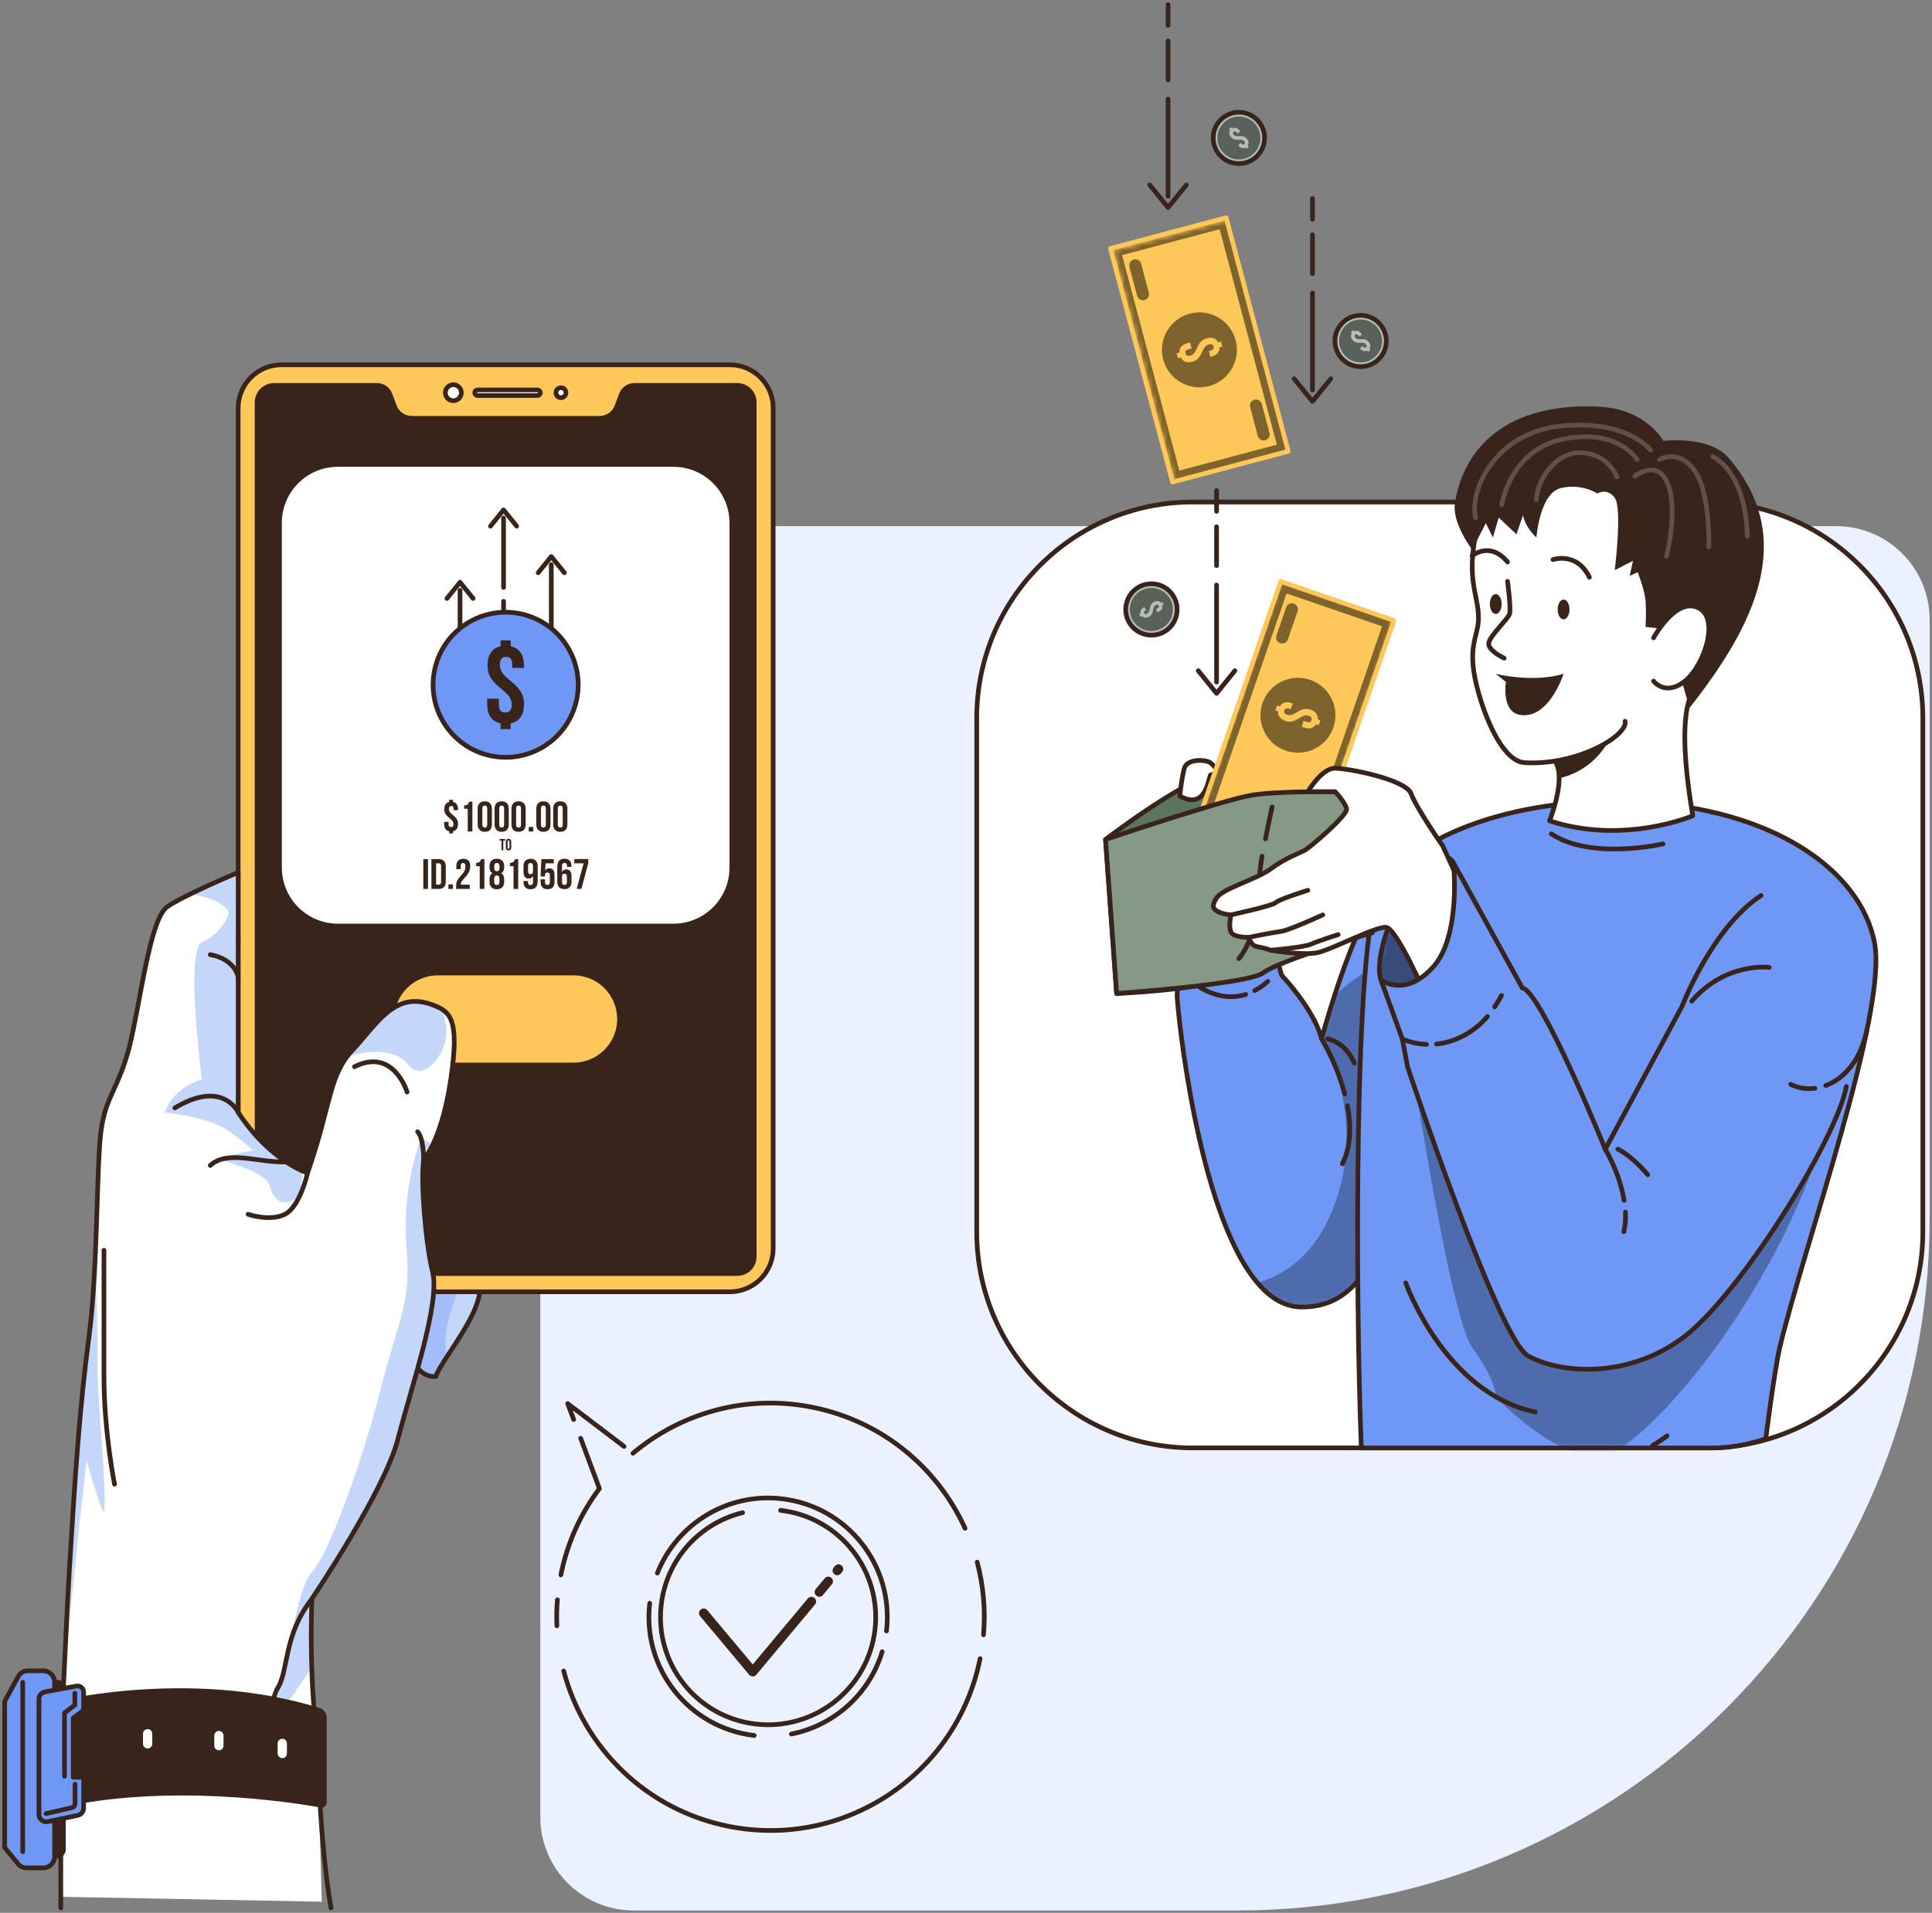 <svg width="413" height="409" viewBox="0 0 413 409" fill="none" xmlns="http://www.w3.org/2000/svg">
<rect x="0" y="0" width="413" height="409" fill="#808080" stroke="none"/>
<path d="M392.5 112.5C403.546 112.5 412.5 121.454 412.5 132.5L412.5 260.5C412.5 342.238 346.238 408.5 264.5 408.5L135.5 408.5C124.454 408.5 115.5 399.546 115.5 388.5L115.5 132.5C115.5 121.454 124.454 112.5 135.5 112.5L392.5 112.5Z" fill="#EBF1FF"/>
<path d="M209.51 354.658C204.56 379.398 180.49 395.448 155.74 390.498C138.04 386.958 124.8 373.638 120.5 357.288" stroke="#38241A" stroke-linecap="round" stroke-linejoin="round"/>
<path d="M208.891 334.02C210.211 338.98 210.701 344.22 210.241 349.55" stroke="#38241A" stroke-linecap="round" stroke-linejoin="round"/>
<path d="M135.309 310.728C145.569 302.118 159.509 298.058 173.669 300.898C188.639 303.888 200.419 313.878 206.299 326.788" stroke="#38241A" stroke-linecap="round" stroke-linejoin="round"/>
<path d="M122.629 303.519L121.359 300.119L133.409 309.279" stroke="#38241A" stroke-linecap="round" stroke-linejoin="round"/>
<path d="M119.898 336.739C121.278 329.819 124.168 323.579 128.138 318.289L124.128 307.529" stroke="#38241A" stroke-linecap="round" stroke-linejoin="round"/>
<path d="M119.04 347.629C118.96 345.789 119 343.929 119.15 342.059" stroke="#38241A" stroke-linecap="round" stroke-linejoin="round"/>
<path d="M166.872 322.938C179.482 324.418 188.512 335.837 187.042 348.457C185.562 361.067 174.142 370.098 161.522 368.628C148.912 367.148 139.882 355.728 141.352 343.108C142.502 333.288 149.672 325.648 158.742 323.438" stroke="#38241A" stroke-linecap="round" stroke-linejoin="round"/>
<path d="M161.231 371.079C147.261 369.439 137.251 356.789 138.891 342.809" stroke="#38241A" stroke-linecap="round" stroke-linejoin="round"/>
<path d="M188.58 353.168C185.85 362.228 178.29 368.948 169.18 370.768" stroke="#38241A" stroke-linecap="round" stroke-linejoin="round"/>
<path d="M140.52 336.358C144.67 325.898 155.45 319.098 167.16 320.468C181.13 322.108 191.14 334.758 189.5 348.738" stroke="#38241A" stroke-linecap="round" stroke-linejoin="round"/>
<path d="M178.98 335.809L179.26 335.479" stroke="#38241A" stroke-width="2" stroke-linecap="round" stroke-linejoin="round"/>
<path d="M175.141 340.417L177.061 338.117" stroke="#38241A" stroke-width="2" stroke-linecap="round" stroke-linejoin="round"/>
<path d="M150.43 344.928L160.91 357.448L173.46 342.428" stroke="#38241A" stroke-width="2" stroke-linecap="round" stroke-linejoin="round"/>
<path d="M364.853 107.34H254.983C229.473 107.34 208.793 128.02 208.793 153.53V263.4C208.793 288.91 229.473 309.59 254.983 309.59H364.853C390.363 309.59 411.043 288.91 411.043 263.4V153.53C411.043 128.02 390.363 107.34 364.853 107.34Z" fill="white" stroke="#38241A" stroke-linecap="round" stroke-linejoin="round"/>
<path d="M270.757 196.39C267.687 191.33 252.967 191.41 251.637 193.66C251.637 193.66 258.937 217.24 267.067 214.8C275.197 212.36 270.767 196.39 270.767 196.39H270.757Z" fill="#6F98F6"/>
<mask id="mask0_6344_32132" style="mask-type:luminance" maskUnits="userSpaceOnUse" x="251" y="192" width="21" height="23">
<path d="M270.757 196.39C267.687 191.33 252.967 191.41 251.637 193.66C251.637 193.66 258.937 217.24 267.067 214.8C275.197 212.36 270.767 196.39 270.767 196.39H270.757Z" fill="white"/>
</mask>
<g mask="url(#mask0_6344_32132)">
<path opacity="0.3" d="M270.757 196.39C267.687 191.33 252.967 191.41 251.637 193.66C251.637 193.66 258.937 217.24 267.067 214.8C275.197 212.36 270.767 196.39 270.767 196.39H270.757Z" fill="black"/>
</g>
<path d="M270.757 196.39C267.687 191.33 252.967 191.41 251.637 193.66C251.637 193.66 258.937 217.24 267.067 214.8C275.197 212.36 270.767 196.39 270.767 196.39H270.757Z" stroke="#38241A" stroke-linecap="round" stroke-linejoin="round"/>
<path d="M253.185 208.389C253.185 208.389 251.625 210.169 251.625 212.839C251.625 215.039 255.825 258.969 268.775 274.259C271.485 277.469 274.585 279.419 278.115 279.459C289.075 279.579 294.385 270.879 301.365 250.709C302.235 248.199 303.135 245.499 304.065 242.619C310.845 221.799 319.185 178.369 319.185 178.369C319.185 178.369 304.395 181.799 295.625 190.489C291.795 194.289 287.795 205.079 285.245 212.999C283.985 216.889 283.075 220.089 282.705 221.429C282.585 221.879 282.515 222.119 282.515 222.119C282.175 220.809 281.625 219.479 280.965 218.189C280.965 218.169 280.965 218.159 280.945 218.159C280.915 218.129 280.905 218.089 280.895 218.059C278.245 212.979 273.945 208.499 273.945 208.499L270.755 196.389C270.755 196.389 269.625 198.599 264.515 199.379C259.405 200.159 251.625 193.659 251.625 193.659L253.185 208.389Z" fill="#6F98F6"/>
<mask id="mask1_6344_32132" style="mask-type:luminance" maskUnits="userSpaceOnUse" x="251" y="178" width="69" height="102">
<path d="M253.185 208.389C253.185 208.389 251.625 210.169 251.625 212.839C251.625 215.039 255.825 258.969 268.775 274.259C271.485 277.469 274.585 279.419 278.115 279.459C289.075 279.579 294.385 270.879 301.365 250.709C302.235 248.199 303.135 245.499 304.065 242.619C310.845 221.799 319.185 178.369 319.185 178.369C319.185 178.369 304.395 181.799 295.625 190.489C291.795 194.289 287.795 205.079 285.245 212.999C283.985 216.889 283.075 220.089 282.705 221.429C282.585 221.879 282.515 222.119 282.515 222.119C282.175 220.809 281.625 219.479 280.965 218.189C280.965 218.169 280.965 218.159 280.945 218.159C280.915 218.129 280.905 218.089 280.895 218.059C278.245 212.979 273.945 208.499 273.945 208.499L270.755 196.389C270.755 196.389 269.625 198.599 264.515 199.379C259.405 200.159 251.625 193.659 251.625 193.659L253.185 208.389Z" fill="white"/>
</mask>
<g mask="url(#mask1_6344_32132)">
<path opacity="0.3" d="M268.773 274.26C271.483 277.47 274.583 279.42 278.113 279.46C289.073 279.58 294.383 270.88 301.363 250.71L301.213 203.83C301.213 203.83 292.973 205.43 285.243 213.01C283.983 216.9 283.073 220.1 282.703 221.44C285.783 227.86 291.163 242.62 284.993 258.35C280.993 268.55 274.443 272.7 268.773 274.26Z" fill="black"/>
</g>
<path d="M253.185 208.389C253.185 208.389 251.625 210.169 251.625 212.839C251.625 215.039 255.825 258.969 268.775 274.259C271.485 277.469 274.585 279.419 278.115 279.459C289.075 279.579 294.385 270.879 301.365 250.709C302.235 248.199 303.135 245.499 304.065 242.619C310.845 221.799 319.185 178.369 319.185 178.369C319.185 178.369 304.395 181.799 295.625 190.489C291.795 194.289 287.795 205.079 285.245 212.999C283.985 216.889 283.075 220.089 282.705 221.429C282.585 221.879 282.515 222.119 282.515 222.119C282.175 220.809 281.625 219.479 280.965 218.189C280.965 218.169 280.965 218.159 280.945 218.159C280.915 218.129 280.905 218.089 280.895 218.059C278.245 212.979 273.945 208.499 273.945 208.499L270.755 196.389C270.755 196.389 269.625 198.599 264.515 199.379C259.405 200.159 251.625 193.659 251.625 193.659L253.185 208.389Z" stroke="#38241A" stroke-linecap="round" stroke-linejoin="round"/>
<path d="M288.043 236.439C288.833 240.559 288.863 245.019 286.953 248.849" stroke="#38241A" stroke-linecap="round" stroke-linejoin="round"/>
<path d="M282.516 222.129C284.676 225.779 286.366 229.809 287.466 233.909" stroke="#38241A" stroke-linecap="round" stroke-linejoin="round"/>
<path d="M289.507 227.309C289.507 227.309 287.967 223.069 283.797 222.119" stroke="#38241A" stroke-linecap="round" stroke-linejoin="round"/>
<path d="M268.227 211.81C269.227 211.27 270.167 210.6 271.017 209.85" stroke="#38241A" stroke-linecap="round" stroke-linejoin="round"/>
<path d="M253.184 208.389C256.444 211.879 261.534 214.159 266.284 212.639" stroke="#38241A" stroke-linecap="round" stroke-linejoin="round"/>
<path d="M280.887 218.069C280.887 218.069 280.907 218.099 280.947 218.159C280.917 218.129 280.907 218.089 280.897 218.059L280.887 218.069Z" fill="#6F98F6" stroke="#38241A" stroke-linecap="round" stroke-linejoin="round"/>
<path d="M377.464 307.63C377.464 307.63 379.324 292.91 380.464 288.11C385.584 266.47 403.614 216.34 400.704 201.51C397.714 186.26 379.434 172.93 349.944 171.46C322.584 170.1 300.034 179.79 294.634 191.07C289.484 201.83 289.694 276.09 291.004 309.6H366.154C372.084 309.6 377.454 307.64 377.454 307.64L377.464 307.63Z" fill="#6F98F6"/>
<mask id="mask2_6344_32132" style="mask-type:luminance" maskUnits="userSpaceOnUse" x="290" y="171" width="112" height="139">
<path d="M377.464 307.63C377.464 307.63 379.324 292.91 380.464 288.11C385.584 266.47 403.614 216.34 400.704 201.51C397.714 186.26 379.434 172.93 349.944 171.46C322.584 170.1 300.034 179.79 294.634 191.07C289.484 201.83 289.694 276.09 291.004 309.6H366.154C372.084 309.6 377.454 307.64 377.454 307.64L377.464 307.63Z" fill="white"/>
</mask>
<g mask="url(#mask2_6344_32132)">
<path opacity="0.3" d="M371.593 218.17C357.423 237.6 341.973 266.67 341.973 266.67L299.773 214.07C299.773 214.07 309.443 280.88 314.713 288.11C319.983 295.34 319.753 298.66 319.753 298.66C319.753 298.66 333.133 313.07 343.163 311.11C351.673 309.45 382.283 275.3 391.823 235.7L371.603 218.17H371.593Z" fill="black"/>
</g>
<path d="M377.464 307.63C377.464 307.63 379.324 292.91 380.464 288.11C385.584 266.47 403.614 216.34 400.704 201.51C397.714 186.26 379.434 172.93 349.944 171.46C322.584 170.1 300.034 179.79 294.634 191.07C289.484 201.83 289.694 276.09 291.004 309.6H366.154C372.084 309.6 377.454 307.64 377.454 307.64L377.464 307.63Z" stroke="#38241A" stroke-linecap="round" stroke-linejoin="round"/>
<path d="M361.864 174.421C361.864 174.421 347.154 180.731 331.234 175.501C331.234 175.501 333.284 170.521 333.294 166.411C333.304 164.351 332.784 162.501 331.234 161.621C331.234 161.621 331.954 160.831 333.174 159.581H333.184C339.214 153.441 357.524 136.181 363.484 146.471C363.484 146.471 357.244 147.061 361.864 174.421Z" fill="white" stroke="#38241A" stroke-linecap="round" stroke-linejoin="round"/>
<path d="M345.234 155.359C345.234 155.359 342.814 164.229 333.294 166.409C333.304 164.349 332.784 162.499 331.234 161.619C331.234 161.619 331.954 160.829 333.174 159.579H333.184C339.014 157.289 345.234 155.359 345.234 155.359Z" fill="#38241A"/>
<path d="M367.624 131.991C373.944 106.811 360.334 98.201 351.764 94.901C338.024 89.611 320.694 95.631 316.634 109.611C312.574 123.601 316.234 126.781 316.044 132.501C315.914 136.511 313.254 138.491 316.184 148.561C318.124 155.201 321.714 162.831 325.904 163.071C337.254 163.731 347.994 157.271 347.394 154.231" fill="white"/>
<path d="M367.624 131.991C373.944 106.811 360.334 98.201 351.764 94.901C338.024 89.611 320.694 95.631 316.634 109.611C312.574 123.601 316.234 126.781 316.044 132.501C315.914 136.511 313.254 138.491 316.184 148.561C318.124 155.201 321.714 162.831 325.904 163.071C337.254 163.731 347.994 157.271 347.394 154.231" stroke="#38241A" stroke-linecap="round" stroke-linejoin="round"/>
<path d="M331.977 119.65C331.977 119.65 337.057 117.89 339.767 123.43" stroke="#38241A" stroke-linecap="round" stroke-linejoin="round"/>
<path d="M314.703 118.83C314.703 118.83 318.483 115.62 322.263 120.16" stroke="#38241A" stroke-linecap="round" stroke-linejoin="round"/>
<path d="M334.244 132.431C334.94 132.431 335.504 131.482 335.504 130.311C335.504 129.141 334.94 128.191 334.244 128.191C333.548 128.191 332.984 129.141 332.984 130.311C332.984 131.482 333.548 132.431 334.244 132.431Z" fill="#38241A"/>
<path d="M318.484 129.149C318.484 130.319 319.044 131.269 319.744 131.269C320.444 131.269 321.004 130.319 321.004 129.149C321.004 127.979 320.444 127.029 319.744 127.029C319.044 127.029 318.484 127.979 318.484 129.149Z" fill="#38241A"/>
<path d="M322.264 124.301C322.264 124.301 323.044 130.131 322.694 131.271C322.344 132.411 318.404 135.971 318.244 137.551C318.084 139.131 321.544 140.731 321.544 140.731" fill="white"/>
<path d="M322.264 124.301C322.264 124.301 323.044 130.131 322.694 131.271C322.344 132.411 318.404 135.971 318.244 137.551C318.084 139.131 321.544 140.731 321.544 140.731" stroke="#38241A" stroke-linecap="round" stroke-linejoin="round"/>
<path d="M319.746 144.08C319.746 144.08 327.626 146.06 334.246 144.08C334.246 144.08 331.126 153.85 324.956 152.86C320.876 152.2 321.916 145.8 321.916 145.8L319.746 144.09V144.08Z" fill="#38241A"/>
<path d="M341.465 105.54C341.465 105.54 338.205 103.3 333.675 104.35C329.145 105.41 328.435 114.93 328.435 114.93C328.435 114.93 326.015 112.79 325.585 110.15L324.165 114.24L320.385 110.68L319.125 114.93L317.625 111.86L314.715 117.52C314.715 117.52 310.345 111.89 311.025 107.54C312.875 95.67 322.285 85.92 341.985 86.97C351.905 87.5 355.605 94.29 355.605 94.29C355.605 94.29 365.305 92.98 369.605 98.01C384.255 115.14 375.065 133.74 361.155 151.37L356.385 134.57L351.765 134.04C351.765 134.04 351.935 131.5 351.795 128.86C351.655 126.22 350.085 122.36 350.085 122.36L348.375 123.13L349.085 119.91L345.185 121.91C345.185 121.91 346.835 108.68 345.185 106.44C343.535 104.2 341.465 105.52 341.465 105.52V105.54Z" fill="#38241A"/>
<path d="M353.477 136.389C353.477 136.389 358.097 127.789 362.917 129.889C367.747 131.989 364.387 142.269 360.187 145.629C355.987 148.989 353.477 145.629 353.477 145.629" fill="white"/>
<path d="M353.477 136.389C353.477 136.389 358.097 127.789 362.917 129.889C367.747 131.989 364.387 142.269 360.187 145.629C355.987 148.989 353.477 145.629 353.477 145.629" stroke="#38241A" stroke-linecap="round" stroke-linejoin="round"/>
<g opacity="0.2">
<path d="M345.648 101.999C345.648 101.999 343.927 97.179 338.277 96.809C332.627 96.439 328.567 102.559 328.438 106.829" stroke="white" stroke-linecap="round" stroke-linejoin="round"/>
<path d="M349.465 101.808C349.465 101.808 353.335 98.838 355.585 101.808C359.385 106.828 356.235 118.938 356.235 118.938" stroke="white" stroke-linecap="round" stroke-linejoin="round"/>
<path d="M354.734 98.268C354.734 98.268 358.764 95.798 362.214 100.568C365.664 105.338 365.294 116.938 365.294 116.938" stroke="white" stroke-linecap="round" stroke-linejoin="round"/>
<path d="M366.145 97.629C366.145 97.629 373.115 100.569 373.515 114.619" stroke="white" stroke-linecap="round" stroke-linejoin="round"/>
<path d="M349.935 98.27C349.935 98.27 346.015 91.61 334.395 93.84C322.785 96.07 321.035 107.94 321.035 107.94" stroke="white" stroke-linecap="round" stroke-linejoin="round"/>
<path d="M352.826 96.249C352.826 96.249 348.146 89.759 333.936 91.059C319.726 92.359 314.006 104.789 315.446 110.719" stroke="white" stroke-linecap="round" stroke-linejoin="round"/>
</g>
<path d="M236.324 179.5C236.324 179.5 253.234 166.49 260.604 165.17C267.974 163.85 293.334 169.39 293.334 169.39V199.42C293.334 199.42 277.464 201.16 270.344 206.37C263.224 211.58 238.694 212.42 238.694 212.42L236.324 179.5Z" fill="#5C755D" stroke="#38241A" stroke-linecap="round" stroke-linejoin="round"/>
<path d="M252.195 170.191C252.195 170.191 252.585 166.371 253.175 164.261C253.775 162.151 257.865 162.381 258.785 163.121C259.705 163.861 260.595 165.161 260.595 165.161C260.595 165.161 259.175 165.571 258.785 165.711C258.385 165.841 257.995 173.491 252.195 170.191Z" fill="white" stroke="#38241A" stroke-linecap="round" stroke-linejoin="round"/>
<path d="M273.785 124.328L256.938 173.174L281.129 181.518L297.977 132.672L273.785 124.328Z" fill="#FEC75A"/>
<mask id="mask3_6344_32132" style="mask-type:luminance" maskUnits="userSpaceOnUse" x="257" y="124" width="42" height="58">
<path d="M273.852 124L257.004 172.846L281.195 181.19L298.043 132.344L273.852 124Z" fill="white"/>
</mask>
<g mask="url(#mask3_6344_32132)">
<path opacity="0.5" d="M256.945 173.18L281.135 181.52L297.985 132.68L273.795 124.34L256.945 173.18ZM295.435 133.92L279.895 178.98L259.485 171.94L275.025 126.88L295.435 133.92Z" fill="black"/>
<path opacity="0.5" d="M277.383 130.701L275.303 136.731C275.073 137.411 274.333 137.761 273.663 137.531C272.983 137.301 272.633 136.561 272.863 135.891L274.943 129.861C275.173 129.181 275.913 128.831 276.583 129.061C277.263 129.291 277.613 130.031 277.383 130.701Z" fill="black"/>
<path opacity="0.5" d="M282.067 169.97L279.987 176C279.757 176.68 279.017 177.03 278.347 176.8C277.667 176.57 277.317 175.83 277.547 175.16L279.627 169.13C279.857 168.45 280.597 168.1 281.267 168.33C281.947 168.56 282.297 169.3 282.067 169.97Z" fill="black"/>
<path opacity="0.5" d="M269.884 150.321C268.444 154.501 270.664 159.071 274.844 160.511C279.024 161.951 283.594 159.731 285.034 155.551C286.474 151.371 284.254 146.801 280.074 145.361C275.894 143.921 271.324 146.141 269.884 150.321ZM281.674 153.801L282.274 154.011L281.914 155.071L281.314 154.861C280.804 155.721 279.934 155.941 278.814 155.561L278.254 155.371L278.674 154.151L279.314 154.371C279.904 154.571 280.204 154.391 280.344 153.981C280.484 153.571 280.364 153.241 279.774 153.041C279.184 152.841 278.684 152.931 277.704 153.561C276.504 154.331 275.724 154.461 274.784 154.141C273.684 153.761 273.134 153.061 273.244 152.091L272.634 151.881L272.994 150.821L273.604 151.031C274.104 150.181 274.974 149.951 276.084 150.341L276.344 150.431L275.924 151.651L275.584 151.531C274.994 151.331 274.694 151.491 274.554 151.901C274.414 152.311 274.554 152.621 275.144 152.821C275.734 153.021 276.224 152.931 277.214 152.301C278.424 151.541 279.194 151.401 280.134 151.721C281.244 152.101 281.794 152.831 281.674 153.811V153.801Z" fill="black"/>
</g>
<path d="M273.785 124.328L256.938 173.174L281.129 181.518L297.977 132.672L273.785 124.328Z" stroke="#FEC75A" stroke-linecap="round" stroke-linejoin="round"/>
<path d="M275.382 96.494L262.113 46.557L237.381 53.128L250.65 103.065L275.382 96.494Z" fill="#FEC75A"/>
<mask id="mask4_6344_32132" style="mask-type:luminance" maskUnits="userSpaceOnUse" x="238" y="47" width="39" height="57">
<path d="M276.003 96.937L262.734 47L238.003 53.571L251.271 103.509L276.003 96.937Z" fill="white"/>
</mask>
<g mask="url(#mask4_6344_32132)">
<path opacity="0.5" d="M262.136 46.56L237.406 53.13L250.676 103.061L275.406 96.49L262.136 46.56ZM252.096 100.621L239.856 54.55L260.716 49.011L272.956 95.081L252.096 100.621Z" fill="black"/>
<path opacity="0.5" d="M268.878 93.22L267.238 87.05C267.058 86.36 267.468 85.65 268.158 85.47C268.848 85.29 269.558 85.7 269.738 86.39L271.378 92.56C271.558 93.25 271.148 93.96 270.458 94.14C269.768 94.32 269.058 93.91 268.878 93.22Z" fill="black"/>
<path opacity="0.5" d="M243.077 63.24L241.437 57.07C241.257 56.38 241.667 55.67 242.357 55.49C243.047 55.31 243.757 55.72 243.937 56.41L245.577 62.58C245.757 63.27 245.347 63.98 244.657 64.16C243.967 64.34 243.257 63.93 243.077 63.24Z" fill="black"/>
<path opacity="0.5" d="M264.145 72.751C263.005 68.471 258.615 65.931 254.345 67.061C250.075 68.191 247.525 72.591 248.655 76.861C249.785 81.131 254.185 83.681 258.455 82.551C262.735 81.411 265.275 77.021 264.145 72.751ZM252.425 76.441L251.815 76.601L251.525 75.521L252.135 75.361C252.075 74.361 252.675 73.691 253.815 73.391L254.395 73.241L254.725 74.491L254.065 74.671C253.465 74.831 253.325 75.151 253.435 75.571C253.545 75.991 253.835 76.201 254.435 76.041C255.035 75.881 255.405 75.531 255.865 74.451C256.425 73.151 257.005 72.601 257.965 72.341C259.095 72.041 259.935 72.321 260.385 73.191L261.005 73.021L261.295 74.101L260.675 74.271C260.735 75.261 260.145 75.931 259.005 76.231L258.745 76.301L258.415 75.051L258.765 74.961C259.365 74.801 259.525 74.501 259.415 74.081C259.305 73.661 259.015 73.481 258.415 73.641C257.815 73.801 257.465 74.151 256.985 75.231C256.405 76.541 255.845 77.081 254.885 77.341C253.745 77.641 252.885 77.341 252.445 76.461L252.425 76.441Z" fill="black"/>
</g>
<path d="M275.382 96.494L262.113 46.557L237.381 53.128L250.65 103.065L275.382 96.494Z" stroke="#FEC75A" stroke-linecap="round" stroke-linejoin="round"/>
<path d="M236.324 179.499C236.324 179.499 260.854 171.229 267.444 170.049C274.034 168.859 293.334 169.389 293.334 169.389V199.419C293.334 199.419 273.194 205.529 270.084 207.979C266.974 210.429 238.704 212.419 238.704 212.419L236.334 179.499H236.324Z" fill="#869987" stroke="#38241A" stroke-linecap="round" stroke-linejoin="round"/>
<path d="M269.794 183.07C268.504 190.02 269.434 199.34 264.824 204.98" stroke="#38241A" stroke-linecap="round" stroke-linejoin="round"/>
<path d="M271.936 172.551C271.436 174.821 270.966 177.091 270.516 179.371" stroke="#38241A" stroke-linecap="round" stroke-linejoin="round"/>
<path d="M296.343 72.91C296.343 75.94 293.883 78.4 290.853 78.4C287.823 78.4 285.363 75.94 285.363 72.91C285.363 69.88 287.823 67.42 290.853 67.42C293.883 67.42 296.343 69.88 296.343 72.91Z" fill="#B4C0B4" stroke="#38241A" stroke-linecap="round" stroke-linejoin="round"/>
<path opacity="0.5" d="M293.922 76.331C295.812 74.641 295.972 71.731 294.272 69.841C292.572 67.951 289.672 67.79 287.782 69.49C285.892 71.191 285.732 74.091 287.432 75.981C289.132 77.871 292.032 78.031 293.922 76.331ZM288.982 71.3L288.742 71.031L289.222 70.6L289.462 70.871C289.952 70.581 290.462 70.71 290.912 71.221L291.142 71.471L290.592 71.96L290.332 71.671C290.092 71.41 289.892 71.41 289.712 71.581C289.522 71.751 289.492 71.951 289.732 72.21C289.972 72.471 290.242 72.57 290.912 72.531C291.722 72.481 292.152 72.63 292.532 73.05C292.982 73.55 293.052 74.05 292.732 74.51L292.982 74.79L292.502 75.221L292.252 74.941C291.762 75.231 291.262 75.1 290.812 74.591L290.712 74.471L291.262 73.981L291.402 74.13C291.642 74.391 291.832 74.4 292.022 74.231C292.212 74.061 292.222 73.871 291.982 73.6C291.742 73.341 291.472 73.24 290.802 73.281C289.982 73.331 289.562 73.18 289.182 72.76C288.732 72.26 288.662 71.74 288.992 71.281L288.982 71.3Z" fill="black"/>
<path d="M270.324 29.49C270.324 32.52 267.864 34.98 264.834 34.98C261.804 34.98 259.344 32.52 259.344 29.49C259.344 26.46 261.804 24 264.834 24C267.864 24 270.324 26.46 270.324 29.49Z" fill="#B4C0B4" stroke="#38241A" stroke-linecap="round" stroke-linejoin="round"/>
<path opacity="0.5" d="M267.902 32.92C269.792 31.23 269.952 28.32 268.252 26.43C266.562 24.54 263.652 24.38 261.762 26.08C259.872 27.78 259.712 30.68 261.412 32.57C263.102 34.46 266.012 34.62 267.902 32.92ZM262.962 27.89L262.722 27.62L263.202 27.19L263.442 27.46C263.932 27.17 264.442 27.3 264.892 27.81L265.122 28.06L264.572 28.55L264.312 28.26C264.072 28 263.872 28 263.692 28.17C263.502 28.34 263.472 28.54 263.712 28.8C263.952 29.06 264.222 29.16 264.892 29.12C265.702 29.07 266.132 29.22 266.512 29.64C266.962 30.14 267.032 30.64 266.712 31.1L266.962 31.38L266.482 31.81L266.232 31.53C265.742 31.82 265.242 31.69 264.792 31.18L264.692 31.06L265.242 30.57L265.382 30.72C265.622 30.98 265.812 30.99 266.002 30.82C266.192 30.65 266.202 30.46 265.962 30.19C265.722 29.93 265.452 29.83 264.782 29.87C263.962 29.92 263.542 29.77 263.162 29.35C262.712 28.85 262.642 28.33 262.972 27.87L262.962 27.89Z" fill="black"/>
<path d="M244.823 135.651C241.873 134.931 240.073 131.951 240.803 129.001C241.523 126.051 244.503 124.251 247.453 124.981C250.403 125.701 252.203 128.681 251.473 131.631C250.753 134.581 247.773 136.381 244.823 135.651Z" fill="#B4C0B4" stroke="#38241A" stroke-linecap="round" stroke-linejoin="round"/>
<path opacity="0.5" d="M242.072 132.48C243.262 134.72 246.052 135.57 248.292 134.37C250.532 133.18 251.382 130.39 250.182 128.15C248.992 125.91 246.202 125.06 243.962 126.26C241.722 127.45 240.872 130.24 242.072 132.48ZM248.132 128.88L248.452 128.71L248.752 129.27L248.432 129.44C248.592 129.99 248.352 130.44 247.752 130.76L247.452 130.92L247.102 130.27L247.452 130.09C247.762 129.92 247.802 129.72 247.692 129.5C247.572 129.28 247.392 129.2 247.072 129.37C246.762 129.54 246.602 129.78 246.482 130.44C246.342 131.24 246.092 131.62 245.592 131.89C245.002 132.2 244.492 132.16 244.132 131.73L243.802 131.9L243.502 131.34L243.832 131.17C243.672 130.63 243.912 130.18 244.512 129.86L244.652 129.79L245.002 130.44L244.822 130.54C244.512 130.71 244.452 130.9 244.572 131.12C244.692 131.34 244.872 131.4 245.192 131.23C245.502 131.06 245.662 130.82 245.782 130.16C245.932 129.35 246.172 128.98 246.672 128.71C247.272 128.39 247.792 128.44 248.152 128.88H248.132Z" fill="black"/>
<path d="M310.695 184.479C309.295 181.939 305.295 183.169 300.625 190.499C295.955 197.829 294.055 206.389 295.185 209.499C296.315 212.609 311.405 216.389 311.405 216.389L314.515 208.499L310.695 184.479Z" fill="#6F98F6"/>
<mask id="mask5_6344_32132" style="mask-type:luminance" maskUnits="userSpaceOnUse" x="294" y="183" width="21" height="34">
<path d="M310.695 184.479C309.295 181.939 305.295 183.169 300.625 190.499C295.955 197.829 294.055 206.389 295.185 209.499C296.315 212.609 311.405 216.389 311.405 216.389L314.515 208.499L310.695 184.479Z" fill="white"/>
</mask>
<g mask="url(#mask5_6344_32132)">
<path opacity="0.5" d="M310.695 184.479C309.295 181.939 305.295 183.169 300.625 190.499C295.955 197.829 294.055 206.389 295.185 209.499C296.315 212.609 311.405 216.389 311.405 216.389L314.515 208.499L310.695 184.479Z" fill="black"/>
</g>
<path d="M310.695 184.479C309.295 181.939 305.295 183.169 300.625 190.499C295.955 197.829 294.055 206.389 295.185 209.499C296.315 212.609 311.405 216.389 311.405 216.389L314.515 208.499L310.695 184.479Z" stroke="#38241A" stroke-linecap="round" stroke-linejoin="round"/>
<path d="M317.074 199.83L308.414 180.88C308.414 180.88 302.774 172.81 301.664 169.73C300.554 166.65 288.144 164.26 285.344 164.26C282.544 164.26 279.574 169.27 279.574 169.27H285.404C285.404 169.27 287.574 171.56 287.854 172.93C288.124 174.3 280.144 181.1 279.004 181.75C277.864 182.4 274.854 183.4 271.684 185.75C268.514 188.1 261.374 189.93 260.034 192.04C258.704 194.15 259.644 194.54 260.594 195.03C261.554 195.51 263.144 195.63 263.144 195.63C263.144 195.63 262.574 198.02 263.144 199.28C263.714 200.53 267.034 200.42 267.034 200.42C267.034 200.42 267.194 202.16 268.814 202.43C270.434 202.7 271.674 203.19 271.674 203.19C271.674 203.19 278.534 204.35 281.614 203.7C284.694 203.05 294.034 198.07 296.314 198.28C298.594 198.49 304.914 213.14 304.914 213.14C304.914 213.14 315.694 211.31 317.064 199.85L317.074 199.83Z" fill="white" stroke="#38241A" stroke-linecap="round" stroke-linejoin="round"/>
<path d="M263.156 195.609C263.156 195.609 272.116 193.669 272.716 192.989C273.306 192.309 279.576 190.359 279.576 190.359" stroke="#38241A" stroke-linecap="round" stroke-linejoin="round"/>
<path d="M267.055 200.401C267.055 200.401 272.085 199.371 273.835 199.151C275.585 198.921 282.765 195.621 282.765 195.621" stroke="#38241A" stroke-linecap="round" stroke-linejoin="round"/>
<path d="M271.684 203.17C271.684 203.17 278.774 202.57 280.254 201.88C281.734 201.2 286.064 199.83 286.064 199.83" stroke="#38241A" stroke-linecap="round" stroke-linejoin="round"/>
<path d="M376.454 191.479C365.934 198.409 359.574 215.159 359.574 215.159L343.154 245.709C343.154 245.709 329.344 211.709 325.434 211.269L310.694 184.469C310.694 184.469 312.434 200.169 306.294 206.839C300.154 213.509 295.184 209.489 295.184 209.489L299.774 222.159L300.914 228.179C300.914 228.179 320.284 286.299 326.624 289.899C332.954 293.499 347.364 295.109 359.584 286.159C371.804 277.209 392.704 243.379 394.684 232.309" fill="#6F98F6"/>
<path d="M376.454 191.479C365.934 198.409 359.574 215.159 359.574 215.159L343.154 245.709C343.154 245.709 329.344 211.709 325.434 211.269L310.694 184.469C310.694 184.469 312.434 200.169 306.294 206.839C300.154 213.509 295.184 209.489 295.184 209.489L299.774 222.159L300.914 228.179C300.914 228.179 320.284 286.299 326.624 289.899C332.954 293.499 347.364 295.109 359.584 286.159C371.804 277.209 392.704 243.379 394.684 232.309" stroke="#38241A" stroke-linecap="round" stroke-linejoin="round"/>
<path d="M319.504 215.3C320.034 214.5 320.524 213.68 320.974 212.84" stroke="#38241A" stroke-linecap="round" stroke-linejoin="round"/>
<path d="M307.086 223.239C311.306 222.789 315.226 220.589 317.956 217.359" stroke="#38241A" stroke-linecap="round" stroke-linejoin="round"/>
<path d="M299.766 222.16C301.406 222.85 303.156 223.24 304.926 223.31" stroke="#38241A" stroke-linecap="round" stroke-linejoin="round"/>
<path d="M347.465 259.18C347.535 260.58 347.445 261.98 347.125 263.35" stroke="#38241A" stroke-linecap="round" stroke-linejoin="round"/>
<path d="M343.152 245.711C345.082 249.071 346.532 252.841 347.182 256.661" stroke="#38241A" stroke-linecap="round" stroke-linejoin="round"/>
<path d="M352.234 251.181C352.234 251.181 349.244 247.441 345.844 245.711" stroke="#38241A" stroke-linecap="round" stroke-linejoin="round"/>
<path d="M378.195 206.851C378.195 206.851 368.955 205.611 361.625 214.071" stroke="#38241A" stroke-linecap="round" stroke-linejoin="round"/>
<path d="M387.973 232.69C386.203 232.94 384.393 232.67 382.793 231.85" stroke="#38241A" stroke-linecap="round" stroke-linejoin="round"/>
<path d="M399.065 220.301C397.615 227.311 393.695 230.871 390.285 232.111" stroke="#38241A" stroke-linecap="round" stroke-linejoin="round"/>
<path d="M355.503 180.439C355.503 180.439 340.163 183.999 331.613 178.289" stroke="#38241A" stroke-linecap="round" stroke-linejoin="round"/>
<path d="M300.496 274.301C300.496 274.301 308.856 297.901 328.186 301.901" stroke="#38241A" stroke-linecap="round" stroke-linejoin="round"/>
<path d="M356.366 307.01C355.376 307.76 354.326 308.45 353.266 309.1" stroke="#38241A" stroke-linecap="round" stroke-linejoin="round"/>
<path d="M249.695 21.199V41.949" stroke="#38241A" stroke-linecap="round" stroke-linejoin="round"/>
<path d="M249.695 8.75V17.05" stroke="#38241A" stroke-linecap="round" stroke-linejoin="round"/>
<path d="M249.695 1V5.44" stroke="#38241A" stroke-linecap="round" stroke-linejoin="round"/>
<path d="M245.773 39.531L249.693 44.381L253.613 39.531" stroke="#38241A" stroke-linecap="round" stroke-linejoin="round"/>
<path d="M260.062 125.09V145.84" stroke="#38241A" stroke-linecap="round" stroke-linejoin="round"/>
<path d="M260.062 112.641V120.941" stroke="#38241A" stroke-linecap="round" stroke-linejoin="round"/>
<path d="M260.062 104.891V109.331" stroke="#38241A" stroke-linecap="round" stroke-linejoin="round"/>
<path d="M256.152 143.41L260.062 148.26L263.982 143.41" stroke="#38241A" stroke-linecap="round" stroke-linejoin="round"/>
<path d="M280.566 62.648V83.398" stroke="#38241A" stroke-linecap="round" stroke-linejoin="round"/>
<path d="M280.566 50.209V58.499" stroke="#38241A" stroke-linecap="round" stroke-linejoin="round"/>
<path d="M280.566 42.449V46.889" stroke="#38241A" stroke-linecap="round" stroke-linejoin="round"/>
<path d="M276.645 80.981L280.565 85.831L284.485 80.981" stroke="#38241A" stroke-linecap="round" stroke-linejoin="round"/>
<path d="M87.018 282.328C86.688 295.348 93.138 294.298 93.138 294.298C93.538 293.218 94.458 291.738 95.568 290.018C98.938 284.828 104.108 277.548 102.168 273.238C101.288 271.278 99.638 268.548 97.858 265.808C94.398 260.508 90.438 255.158 90.438 255.158L107.648 252.308C107.648 252.308 119.908 257.378 129.578 257.968C129.828 257.988 130.088 257.988 130.328 257.988C139.158 258.158 137.738 251.228 137.738 248.998C137.738 248.048 135.348 246.298 132.558 244.578C128.568 242.138 123.738 239.728 123.738 239.728L126.358 234.308C128.178 234.638 129.688 234.698 130.928 234.548C137.628 233.818 136.708 227.218 135.618 224.348C135.308 223.528 133.768 222.278 131.588 220.848C124.698 216.308 111.518 209.988 111.518 209.988H92.178L73.148 261.938C73.148 261.938 87.338 269.318 87.018 282.338V282.328Z" fill="white"/>
<path opacity="0.4" d="M87.018 282.328C86.688 295.348 93.138 294.298 93.138 294.298C93.538 293.218 94.458 291.738 95.568 290.018C98.938 284.828 104.108 277.548 102.168 273.238C101.288 271.278 99.638 268.548 97.858 265.808C94.398 260.508 90.438 255.158 90.438 255.158L107.648 252.308C107.648 252.308 119.908 257.378 129.578 257.968C129.828 257.988 130.088 257.988 130.328 257.988C139.158 258.158 137.738 251.228 137.738 248.998C137.738 248.048 135.348 246.298 132.558 244.578C128.568 242.138 123.738 239.728 123.738 239.728L126.358 234.308C128.178 234.638 129.688 234.698 130.928 234.548C137.628 233.818 136.708 227.218 135.618 224.348C135.308 223.528 133.768 222.278 131.588 220.848C124.698 216.308 111.518 209.988 111.518 209.988H92.178L73.148 261.938C73.148 261.938 87.338 269.318 87.018 282.338V282.328Z" fill="#6F98F6"/>
<path opacity="0.4" d="M87.018 282.329C86.688 295.349 93.138 294.299 93.138 294.299C93.538 293.219 94.458 291.739 95.568 290.019C95.338 288.809 95.198 287.509 95.218 286.229C95.298 281.769 98.958 273.239 98.958 273.239L95.218 267.319C95.768 266.759 96.698 266.249 97.858 265.799C94.398 260.499 90.438 255.149 90.438 255.149L107.648 252.299C107.648 252.299 119.908 257.369 129.578 257.959C129.828 257.979 130.088 257.979 130.328 257.979C129.768 253.129 131.678 247.019 132.548 244.569C128.558 242.129 123.728 239.719 123.728 239.719L126.348 234.299C128.168 234.629 129.678 234.689 130.918 234.539C130.038 230.309 130.878 224.439 131.588 220.829C124.698 216.289 111.518 209.969 111.518 209.969H92.178L73.148 261.919C73.148 261.919 87.338 269.299 87.018 282.319V282.329Z" fill="#6F98F6"/>
<path d="M92.176 209.988H111.526C111.526 209.988 134.336 220.928 135.626 224.358C136.916 227.778 137.966 236.408 126.356 234.328L123.736 239.748C123.736 239.748 137.736 246.708 137.736 249.018C137.736 251.328 139.246 258.568 129.576 257.978C119.906 257.398 107.656 252.318 107.656 252.318L90.446 255.168C90.446 255.168 99.596 267.518 102.176 273.258C104.756 278.998 94.756 289.978 93.146 294.318C93.146 294.318 86.696 295.368 87.016 282.338C87.336 269.318 73.156 261.938 73.156 261.938" stroke="#38241A" stroke-linecap="round" stroke-linejoin="round"/>
<path d="M96.767 270.918C96.767 270.918 91.917 268.208 89.277 273.238" stroke="#38241A" stroke-linecap="round" stroke-linejoin="round"/>
<path d="M156.02 78H60.17C55.056 78 50.91 82.146 50.91 87.26V266.95C50.91 272.064 55.056 276.21 60.17 276.21H156.02C161.134 276.21 165.28 272.064 165.28 266.95V87.26C165.28 82.146 161.134 78 156.02 78Z" fill="#FEC75A" stroke="#38241A" stroke-linecap="round" stroke-linejoin="round"/>
<path d="M161.731 86.04V268.68C161.731 270.96 159.881 272.81 157.601 272.81H58.591C56.311 272.81 54.461 270.96 54.461 268.68V86.04C54.461 83.76 56.311 81.91 58.591 81.91H80.591C82.041 81.91 83.331 82.81 83.841 84.17L84.771 86.68C85.281 88.04 86.571 88.94 88.021 88.94H128.171C129.621 88.94 130.911 88.04 131.421 86.68L132.351 84.17C132.861 82.81 134.151 81.91 135.601 81.91H157.601C159.881 81.91 161.731 83.76 161.731 86.04Z" fill="#38241A"/>
<path d="M122.6 227.711H93.6C88.169 227.711 83.769 223.311 83.769 217.881C83.769 212.451 88.169 208.051 93.6 208.051H122.6C128.03 208.051 132.43 212.451 132.43 217.881C132.43 223.311 128.03 227.711 122.6 227.711Z" fill="#FEC75A" stroke="#38241A" stroke-linecap="round" stroke-linejoin="round"/>
<path d="M98.619 83.97C98.619 84.91 97.849 85.68 96.909 85.68C95.969 85.68 95.199 84.91 95.199 83.97C95.199 83.03 95.969 82.26 96.909 82.26C97.849 82.26 98.619 83.03 98.619 83.97Z" fill="white" stroke="#38241A" stroke-linecap="round" stroke-linejoin="round"/>
<path d="M120.98 83.968C120.98 84.558 120.5 85.038 119.91 85.038C119.32 85.038 118.84 84.558 118.84 83.968C118.84 83.378 119.32 82.898 119.91 82.898C120.5 82.898 120.98 83.378 120.98 83.968Z" fill="white" stroke="#38241A" stroke-linecap="round" stroke-linejoin="round"/>
<path d="M114.9 84.571H102.08C101.75 84.571 101.48 84.301 101.48 83.971C101.48 83.641 101.75 83.371 102.08 83.371H114.9C115.23 83.371 115.5 83.641 115.5 83.971C115.5 84.301 115.23 84.571 114.9 84.571Z" fill="white" stroke="#38241A" stroke-linecap="round" stroke-linejoin="round"/>
<path d="M143.95 99.309H72.24C65.342 99.309 59.75 104.901 59.75 111.799V185.509C59.75 192.407 65.342 197.999 72.24 197.999H143.95C150.848 197.999 156.44 192.407 156.44 185.509V111.799C156.44 104.901 150.848 99.309 143.95 99.309Z" fill="white" stroke="#38241A" stroke-linecap="round" stroke-linejoin="round"/>
<path d="M98.34 141.06V126.23" stroke="#38241A" stroke-linecap="round" stroke-linejoin="round"/>
<path d="M98.34 149.961V144.031" stroke="#38241A" stroke-linecap="round" stroke-linejoin="round"/>
<path d="M98.34 155.51V152.33" stroke="#38241A" stroke-linecap="round" stroke-linejoin="round"/>
<path d="M101.139 127.96L98.339 124.5L95.539 127.96" stroke="#38241A" stroke-linecap="round" stroke-linejoin="round"/>
<path d="M117.848 135.56V120.73" stroke="#38241A" stroke-linecap="round" stroke-linejoin="round"/>
<path d="M117.848 144.461V138.531" stroke="#38241A" stroke-linecap="round" stroke-linejoin="round"/>
<path d="M117.848 150.01V146.83" stroke="#38241A" stroke-linecap="round" stroke-linejoin="round"/>
<path d="M120.647 122.46L117.847 119L115.047 122.46" stroke="#38241A" stroke-linecap="round" stroke-linejoin="round"/>
<path d="M107.648 125.601V110.771" stroke="#38241A" stroke-linecap="round" stroke-linejoin="round"/>
<path d="M107.648 134.5V128.57" stroke="#38241A" stroke-linecap="round" stroke-linejoin="round"/>
<path d="M107.648 140.051V136.871" stroke="#38241A" stroke-linecap="round" stroke-linejoin="round"/>
<path d="M110.448 112.501L107.648 109.031L104.848 112.501" stroke="#38241A" stroke-linecap="round" stroke-linejoin="round"/>
<path d="M123.19 149.958C125.145 141.618 119.968 133.272 111.628 131.318C103.288 129.363 94.943 134.54 92.988 142.88C91.034 151.22 96.21 159.565 104.55 161.52C112.89 163.474 121.235 158.298 123.19 149.958Z" fill="#6F98F6" stroke="#38241A" stroke-linecap="round" stroke-linejoin="round"/>
<path d="M107.011 138.182V136.932H109.171V138.182C111.041 138.562 112.001 140.002 112.001 142.282V142.812H109.501V142.112C109.501 140.912 109.021 140.452 108.181 140.452C107.341 140.452 106.861 140.912 106.861 142.112C106.861 143.312 107.341 144.152 109.121 145.572C111.281 147.302 112.021 148.622 112.021 150.542C112.021 152.822 111.041 154.282 109.161 154.672V155.892H107.001V154.672C105.101 154.292 104.141 152.822 104.141 150.542V149.392H106.641V150.712C106.641 151.912 107.171 152.342 108.011 152.342C108.851 152.342 109.381 151.912 109.381 150.712C109.381 149.512 108.901 148.652 107.121 147.252C104.961 145.552 104.221 144.202 104.221 142.282C104.221 140.022 105.161 138.582 107.001 138.182H107.011Z" fill="#38241A"/>
<path d="M96.011 171.47V171H96.831V171.47C97.541 171.62 97.911 172.16 97.911 173.03V173.23H96.961V172.97C96.961 172.51 96.781 172.34 96.461 172.34C96.141 172.34 95.961 172.51 95.961 172.97C95.961 173.43 96.141 173.74 96.821 174.28C97.641 174.94 97.921 175.44 97.921 176.17C97.921 177.04 97.551 177.59 96.841 177.74V178.2H96.021V177.74C95.301 177.59 94.941 177.04 94.941 176.17V175.73H95.891V176.23C95.891 176.69 96.091 176.85 96.411 176.85C96.731 176.85 96.931 176.69 96.931 176.23C96.931 175.77 96.751 175.45 96.071 174.92C95.251 174.27 94.971 173.76 94.971 173.03C94.971 172.17 95.331 171.63 96.031 171.47H96.011Z" fill="#38241A"/>
<path d="M99.211 172.21C99.981 172.21 100.161 171.84 100.311 171.41H100.981V177.79H99.981V172.93H99.211V172.22V172.21Z" fill="#38241A"/>
<path d="M102.113 172.94C102.113 171.92 102.653 171.34 103.633 171.34C104.613 171.34 105.153 171.92 105.153 172.94V176.26C105.153 177.28 104.613 177.86 103.633 177.86C102.653 177.86 102.113 177.28 102.113 176.26V172.94ZM103.113 176.32C103.113 176.78 103.313 176.95 103.633 176.95C103.953 176.95 104.153 176.78 104.153 176.32V172.88C104.153 172.42 103.953 172.25 103.633 172.25C103.313 172.25 103.113 172.42 103.113 172.88V176.32Z" fill="#38241A"/>
<path d="M105.723 172.94C105.723 171.92 106.263 171.34 107.243 171.34C108.223 171.34 108.763 171.92 108.763 172.94V176.26C108.763 177.28 108.223 177.86 107.243 177.86C106.263 177.86 105.723 177.28 105.723 176.26V172.94ZM106.723 176.32C106.723 176.78 106.923 176.95 107.243 176.95C107.563 176.95 107.763 176.78 107.763 176.32V172.88C107.763 172.42 107.563 172.25 107.243 172.25C106.923 172.25 106.723 172.42 106.723 172.88V176.32Z" fill="#38241A"/>
<path d="M109.332 172.94C109.332 171.92 109.872 171.34 110.852 171.34C111.832 171.34 112.372 171.92 112.372 172.94V176.26C112.372 177.28 111.832 177.86 110.852 177.86C109.872 177.86 109.332 177.28 109.332 176.26V172.94ZM110.332 176.32C110.332 176.78 110.532 176.95 110.852 176.95C111.172 176.95 111.372 176.78 111.372 176.32V172.88C111.372 172.42 111.172 172.25 110.852 172.25C110.532 172.25 110.332 172.42 110.332 172.88V176.32Z" fill="#38241A"/>
<path d="M113.993 176.82V177.79H113.023V176.82H113.993Z" fill="#38241A"/>
<path d="M114.641 172.94C114.641 171.92 115.181 171.34 116.161 171.34C117.141 171.34 117.681 171.92 117.681 172.94V176.26C117.681 177.28 117.141 177.86 116.161 177.86C115.181 177.86 114.641 177.28 114.641 176.26V172.94ZM115.641 176.32C115.641 176.78 115.841 176.95 116.161 176.95C116.481 176.95 116.681 176.78 116.681 176.32V172.88C116.681 172.42 116.481 172.25 116.161 172.25C115.841 172.25 115.641 172.42 115.641 172.88V176.32Z" fill="#38241A"/>
<path d="M118.25 172.94C118.25 171.92 118.79 171.34 119.77 171.34C120.75 171.34 121.29 171.92 121.29 172.94V176.26C121.29 177.28 120.75 177.86 119.77 177.86C118.79 177.86 118.25 177.28 118.25 176.26V172.94ZM119.25 176.32C119.25 176.78 119.45 176.95 119.77 176.95C120.09 176.95 120.29 176.78 120.29 176.32V172.88C120.29 172.42 120.09 172.25 119.77 172.25C119.45 172.25 119.25 172.42 119.25 172.88V176.32Z" fill="#38241A"/>
<path d="M90.492 183.689H91.492V190.069H90.492V183.689Z" fill="#38241A"/>
<path d="M92.223 183.689H93.803C94.803 183.689 95.293 184.249 95.293 185.269V188.489C95.293 189.509 94.803 190.069 93.803 190.069H92.223V183.689ZM93.223 184.599V189.149H93.783C94.103 189.149 94.293 188.989 94.293 188.529V185.209C94.293 184.749 94.103 184.589 93.783 184.589H93.223V184.599Z" fill="#38241A"/>
<path d="M96.822 189.1V190.07H95.852V189.1H96.822Z" fill="#38241A"/>
<path d="M99.012 184.529C98.692 184.529 98.492 184.699 98.492 185.159V185.839H97.542V185.219C97.542 184.199 98.052 183.619 99.032 183.619C100.012 183.619 100.522 184.199 100.522 185.219C100.522 186.069 100.212 186.749 99.282 187.739C98.692 188.379 98.522 188.679 98.522 189.019C98.522 189.069 98.522 189.109 98.522 189.159H100.412V190.069H97.512V189.289C97.512 188.579 97.772 188.039 98.512 187.259C99.282 186.449 99.492 185.949 99.492 185.259C99.492 184.689 99.292 184.529 98.972 184.529H99.012Z" fill="#38241A"/>
<path d="M101.781 184.489C102.551 184.489 102.731 184.119 102.881 183.689H103.551V190.069H102.551V185.209H101.781V184.499V184.489Z" fill="#38241A"/>
<path d="M106.211 190.139C105.201 190.139 104.641 189.559 104.641 188.539V188.039C104.641 187.429 104.821 186.959 105.261 186.719V186.699C104.841 186.469 104.641 186.049 104.641 185.419V185.219C104.641 184.199 105.201 183.619 106.211 183.619C107.221 183.619 107.781 184.199 107.781 185.219V185.419C107.781 186.049 107.571 186.469 107.161 186.699V186.719C107.601 186.969 107.781 187.429 107.781 188.039V188.539C107.781 189.559 107.221 190.139 106.211 190.139ZM105.651 185.609C105.651 186.119 105.891 186.279 106.211 186.279C106.531 186.279 106.771 186.119 106.771 185.609V185.249C106.771 184.679 106.521 184.519 106.211 184.519C105.901 184.519 105.651 184.669 105.651 185.249V185.609ZM106.211 189.229C106.531 189.229 106.771 189.069 106.771 188.509V187.919C106.771 187.419 106.561 187.199 106.211 187.199C105.861 187.199 105.651 187.419 105.651 187.919V188.509C105.651 189.069 105.901 189.229 106.211 189.229Z" fill="#38241A"/>
<path d="M109.004 184.489C109.774 184.489 109.954 184.119 110.104 183.689H110.774V190.069H109.774V185.209H109.004V184.499V184.489Z" fill="#38241A"/>
<path d="M114.932 188.479C114.932 189.549 114.442 190.139 113.402 190.139C112.422 190.139 111.912 189.559 111.912 188.539V188.379H112.862V188.609C112.862 189.069 113.062 189.239 113.382 189.239C113.742 189.239 113.942 189.069 113.942 188.459V187.299H113.922C113.752 187.659 113.462 187.859 113.012 187.859C112.272 187.859 111.902 187.339 111.902 186.399V185.229C111.902 184.209 112.442 183.629 113.422 183.629C114.402 183.629 114.942 184.209 114.942 185.229V188.489L114.932 188.479ZM113.932 186.299V185.149C113.932 184.689 113.732 184.529 113.412 184.529C113.092 184.529 112.892 184.689 112.892 185.149V186.299C112.892 186.759 113.092 186.929 113.412 186.929C113.732 186.929 113.932 186.759 113.932 186.299Z" fill="#38241A"/>
<path d="M116.501 188.009V188.599C116.501 189.059 116.701 189.219 117.021 189.219C117.341 189.219 117.541 189.059 117.541 188.599V187.199C117.541 186.739 117.341 186.569 117.021 186.569C116.701 186.569 116.501 186.739 116.501 187.199V187.389H115.551L115.731 183.689H118.371V184.599H116.621L116.541 186.119H116.561C116.741 185.819 117.021 185.659 117.431 185.659C118.171 185.659 118.541 186.179 118.541 187.119V188.539C118.541 189.559 118.031 190.139 117.051 190.139C116.071 190.139 115.561 189.559 115.561 188.539V188.009H116.511H116.501Z" fill="#38241A"/>
<path d="M119.143 185.269C119.143 184.189 119.633 183.609 120.673 183.609C121.653 183.609 122.163 184.189 122.163 185.209V185.369H121.213V185.139C121.213 184.679 121.013 184.509 120.693 184.509C120.333 184.509 120.133 184.679 120.133 185.289V186.449H120.153C120.323 186.089 120.613 185.889 121.063 185.889C121.803 185.889 122.173 186.409 122.173 187.349V188.519C122.173 189.539 121.633 190.119 120.653 190.119C119.673 190.119 119.133 189.539 119.133 188.519V185.259L119.143 185.269ZM120.143 187.449V188.599C120.143 189.059 120.343 189.219 120.663 189.219C120.983 189.219 121.183 189.059 121.183 188.599V187.449C121.183 186.989 120.983 186.819 120.663 186.819C120.343 186.819 120.143 186.989 120.143 187.449Z" fill="#38241A"/>
<path d="M125.762 183.69V184.56L124.282 190.06H123.282L124.752 184.59H122.762V183.68H125.772L125.762 183.69Z" fill="#38241A"/>
<path d="M106.819 179.391H107.989V179.731H107.589V181.801H107.209V179.731H106.809V179.391H106.819Z" fill="#38241A"/>
<path d="M108.129 179.969C108.129 179.579 108.329 179.359 108.709 179.359C109.089 179.359 109.289 179.579 109.289 179.969V181.229C109.289 181.619 109.089 181.839 108.709 181.839C108.329 181.839 108.129 181.619 108.129 181.229V179.969ZM108.509 181.249C108.509 181.419 108.589 181.489 108.709 181.489C108.829 181.489 108.909 181.419 108.909 181.249V179.949C108.909 179.779 108.829 179.709 108.709 179.709C108.589 179.709 108.509 179.779 108.509 179.949V181.249Z" fill="#38241A"/>
<path d="M42.211 193.881C42.211 193.881 48.661 195.871 50.921 201.481" stroke="#38241A" stroke-linecap="round" stroke-linejoin="round"/>
<path d="M12.991 371.519C13.711 359.059 14.181 346.329 14.801 336.089C16.091 314.839 17.061 300.589 18.991 286.079C20.921 271.569 20.601 249.659 21.571 241.999C22.541 234.339 25.421 232.729 27.701 223.629C29.981 214.539 32.021 196.429 35.761 193.879C39.501 191.329 50.911 186.549 50.911 186.549V237.839C57.681 248.249 65.741 250.829 65.741 250.829C70.901 235.899 70.251 229.969 75.411 224.489C80.571 219.009 84.291 211.839 92.381 214.839C96.241 216.269 98.301 217.719 96.361 230.799C94.421 243.879 90.561 247.979 90.561 247.979C89.921 252.449 90.881 265.439 92.491 272.079C94.101 278.729 87.981 296.389 85.071 307.669C82.171 318.949 66.691 341.819 66.691 341.819C66.691 341.819 66.051 354.419 67.331 367.639C67.451 368.849 67.601 370.149 67.771 371.509L68.791 406.619L12.961 405.569V371.509L12.991 371.519Z" fill="white"/>
<path opacity="0.4" d="M95.222 218.688C94.912 217.568 94.962 216.838 95.222 216.368C94.462 215.668 93.502 215.248 92.382 214.848C84.282 211.848 80.562 219.018 75.402 224.498C74.922 225.008 74.492 225.528 74.102 226.058C78.772 224.298 84.892 224.328 87.352 227.748C90.452 232.028 96.762 224.288 95.212 218.698L95.222 218.688Z" fill="#6F98F6"/>
<path opacity="0.4" d="M60.241 358.938L57.691 368.498C57.691 368.498 61.281 364.978 66.651 356.438C66.391 348.098 66.711 341.838 66.711 341.838C66.711 341.838 82.191 318.968 85.091 307.688C87.991 296.398 94.121 278.738 92.511 272.098C90.901 265.448 89.931 252.458 90.581 247.988C90.581 247.988 91.391 247.128 92.451 244.928C91.751 244.248 90.931 243.698 90.021 243.498C90.021 243.498 85.881 253.298 86.881 266.208C87.881 279.098 85.671 280.178 81.401 296.938C77.131 313.698 70.041 332.688 66.711 336.088C63.381 339.498 61.931 354.828 60.241 358.938Z" fill="#6F98F6"/>
<path opacity="0.4" d="M54.133 245.989C54.133 245.989 49.043 246.779 47.003 247.989C47.003 247.989 56.933 250.579 57.573 253.339C58.213 256.089 60.343 258.969 64.113 255.599C64.113 255.599 64.313 253.489 64.703 250.419C62.303 249.349 56.223 245.999 50.913 237.849V186.549C50.913 186.549 45.273 188.909 40.623 191.199C44.073 191.659 47.603 192.719 48.973 195.049C48.973 195.049 47.933 199.349 43.173 201.479C39.503 203.129 43.173 230.799 43.173 230.799C43.173 230.799 37.163 232.279 35.223 237.849C35.223 237.849 45.113 238.859 49.193 241.999C53.273 245.129 54.133 245.989 54.133 245.989Z" fill="#6F98F6"/>
<path opacity="0.4" d="M14.803 336.078C14.293 344.378 13.903 354.298 13.383 364.398C14.653 345.208 18.513 312.258 18.513 312.258C18.513 312.258 21.963 324.438 22.223 323.148C22.993 319.338 20.613 297.778 20.823 290.098C20.923 286.618 20.673 277.698 20.363 268.988C20.083 274.968 19.683 280.968 19.003 286.058C17.073 300.568 16.103 314.818 14.813 336.068L14.803 336.078Z" fill="#6F98F6"/>
<path d="M12.992 407.949V371.509C13.712 359.049 14.182 346.319 14.802 336.079C16.092 314.829 17.062 300.579 18.992 286.069C20.922 271.559 20.602 249.649 21.572 241.989C22.542 234.329 25.422 232.719 27.702 223.619C29.982 214.529 32.022 196.419 35.762 193.869C39.502 191.319 50.912 186.539 50.912 186.539V237.829C57.682 248.239 65.742 250.819 65.742 250.819C70.902 235.889 70.252 229.959 75.412 224.479C80.572 218.999 84.292 211.829 92.382 214.829C96.242 216.259 98.302 217.709 96.362 230.789C94.422 243.869 90.562 247.969 90.562 247.969C89.922 252.439 90.882 265.429 92.492 272.069C94.102 278.719 87.982 296.379 85.072 307.659C82.172 318.939 66.692 341.809 66.692 341.809C66.692 341.809 66.052 354.409 67.332 367.629C67.452 368.839 67.602 370.139 67.772 371.499C67.772 371.499 68.292 394.169 70.762 407.939" stroke="#38241A" stroke-linecap="round" stroke-linejoin="round"/>
<path d="M65.743 250.828C65.743 250.828 64.133 258.018 60.903 259.638C57.683 261.248 53.043 259.638 53.043 259.638" stroke="#38241A" stroke-linecap="round" stroke-linejoin="round"/>
<path d="M50.911 237.849C50.911 237.849 47.691 230.679 37.371 236.899" stroke="#38241A" stroke-linecap="round" stroke-linejoin="round"/>
<path d="M50.913 208.889C50.913 208.889 50.273 205.089 44.953 204.119" stroke="#38241A" stroke-linecap="round" stroke-linejoin="round"/>
<path d="M66.713 341.828C60.583 349.588 61.753 357.008 59.393 360.878C57.033 364.748 57.363 378.608 57.363 378.608" stroke="#38241A" stroke-linecap="round" stroke-linejoin="round"/>
<path d="M22.223 267.328V294.308C22.223 306.068 24.483 317.348 24.483 317.348" stroke="#38241A" stroke-linecap="round" stroke-linejoin="round"/>
<path d="M90.571 247.978C90.571 247.978 90.571 243.368 89.281 241.988" stroke="#38241A" stroke-linecap="round" stroke-linejoin="round"/>
<path d="M87.021 233.499C87.021 233.499 84.161 223.889 75.781 228.079" stroke="#38241A" stroke-linecap="round" stroke-linejoin="round"/>
<path d="M61.193 248.459C54.973 248.589 48.653 245.829 44.953 249.189" stroke="#38241A" stroke-linecap="round" stroke-linejoin="round"/>
<path d="M10.398 359.16H12.078C13.168 359.16 14.058 360.05 14.058 361.14V395.43C14.058 396.52 13.168 397.41 12.078 397.41H10.398V359.17V359.16Z" fill="#38241A"/>
<path d="M10.398 364.121C10.398 364.121 39.958 356.391 68.328 365.201C69.228 365.481 69.838 366.331 69.838 367.271V385.411C69.838 386.091 69.228 386.601 68.558 386.481C62.468 385.381 35.688 381.151 11.858 386.721L10.398 364.111V364.121Z" fill="#38241A"/>
<path d="M11.68 363.78V359.69C11.68 358.34 10.59 357.25 9.24 357.25H5.93C5.09 357.25 4.32 357.71 3.92 358.44L1 363.78V395.03L3.88 398.55C4.31 399.08 4.96 399.39 5.65 399.39H9.24C10.59 399.39 11.68 398.3 11.68 396.95V363.79V363.78Z" fill="#6F98F6" stroke="#38241A" stroke-linecap="round" stroke-linejoin="round"/>
<path d="M9.588 361.761L16.338 360.511C17.138 360.361 17.878 360.981 17.878 361.791V365.681L15.648 367.341V380.001H17.878V386.601C17.878 387.361 17.338 388.021 16.598 388.171L10.188 389.501C9.228 389.701 8.328 388.961 8.328 387.981V363.281C8.328 362.531 8.858 361.891 9.598 361.761H9.588Z" fill="#6F98F6" stroke="#38241A" stroke-linecap="round" stroke-linejoin="round"/>
<path d="M9.84 387.78L15.34 386.52C15.75 386.43 16.04 386.06 16.04 385.64V381.51" stroke="#38241A" stroke-linecap="round" stroke-linejoin="round"/>
<path d="M13.789 379.801V366.251L15.999 364.571V362.031" stroke="#38241A" stroke-linecap="round" stroke-linejoin="round"/>
<path d="M4.859 359.719V395.919" stroke="#38241A" stroke-linecap="round" stroke-linejoin="round"/>
<path d="M31.56 373.851C31.01 373.851 30.57 373.411 30.57 372.861V370.701C30.57 370.151 31.01 369.711 31.56 369.711C32.11 369.711 32.55 370.151 32.55 370.701V372.861C32.55 373.411 32.11 373.851 31.56 373.851Z" fill="white"/>
<path d="M46.791 374.249C46.241 374.249 45.801 373.809 45.801 373.259V371.099C45.801 370.549 46.241 370.109 46.791 370.109C47.341 370.109 47.781 370.549 47.781 371.099V373.259C47.781 373.809 47.341 374.249 46.791 374.249Z" fill="white"/>
<path d="M60.342 375.921C59.792 375.921 59.352 375.481 59.352 374.931V372.771C59.352 372.221 59.792 371.781 60.342 371.781C60.892 371.781 61.332 372.221 61.332 372.771V374.931C61.332 375.481 60.892 375.921 60.342 375.921Z" fill="white"/>
</svg>
